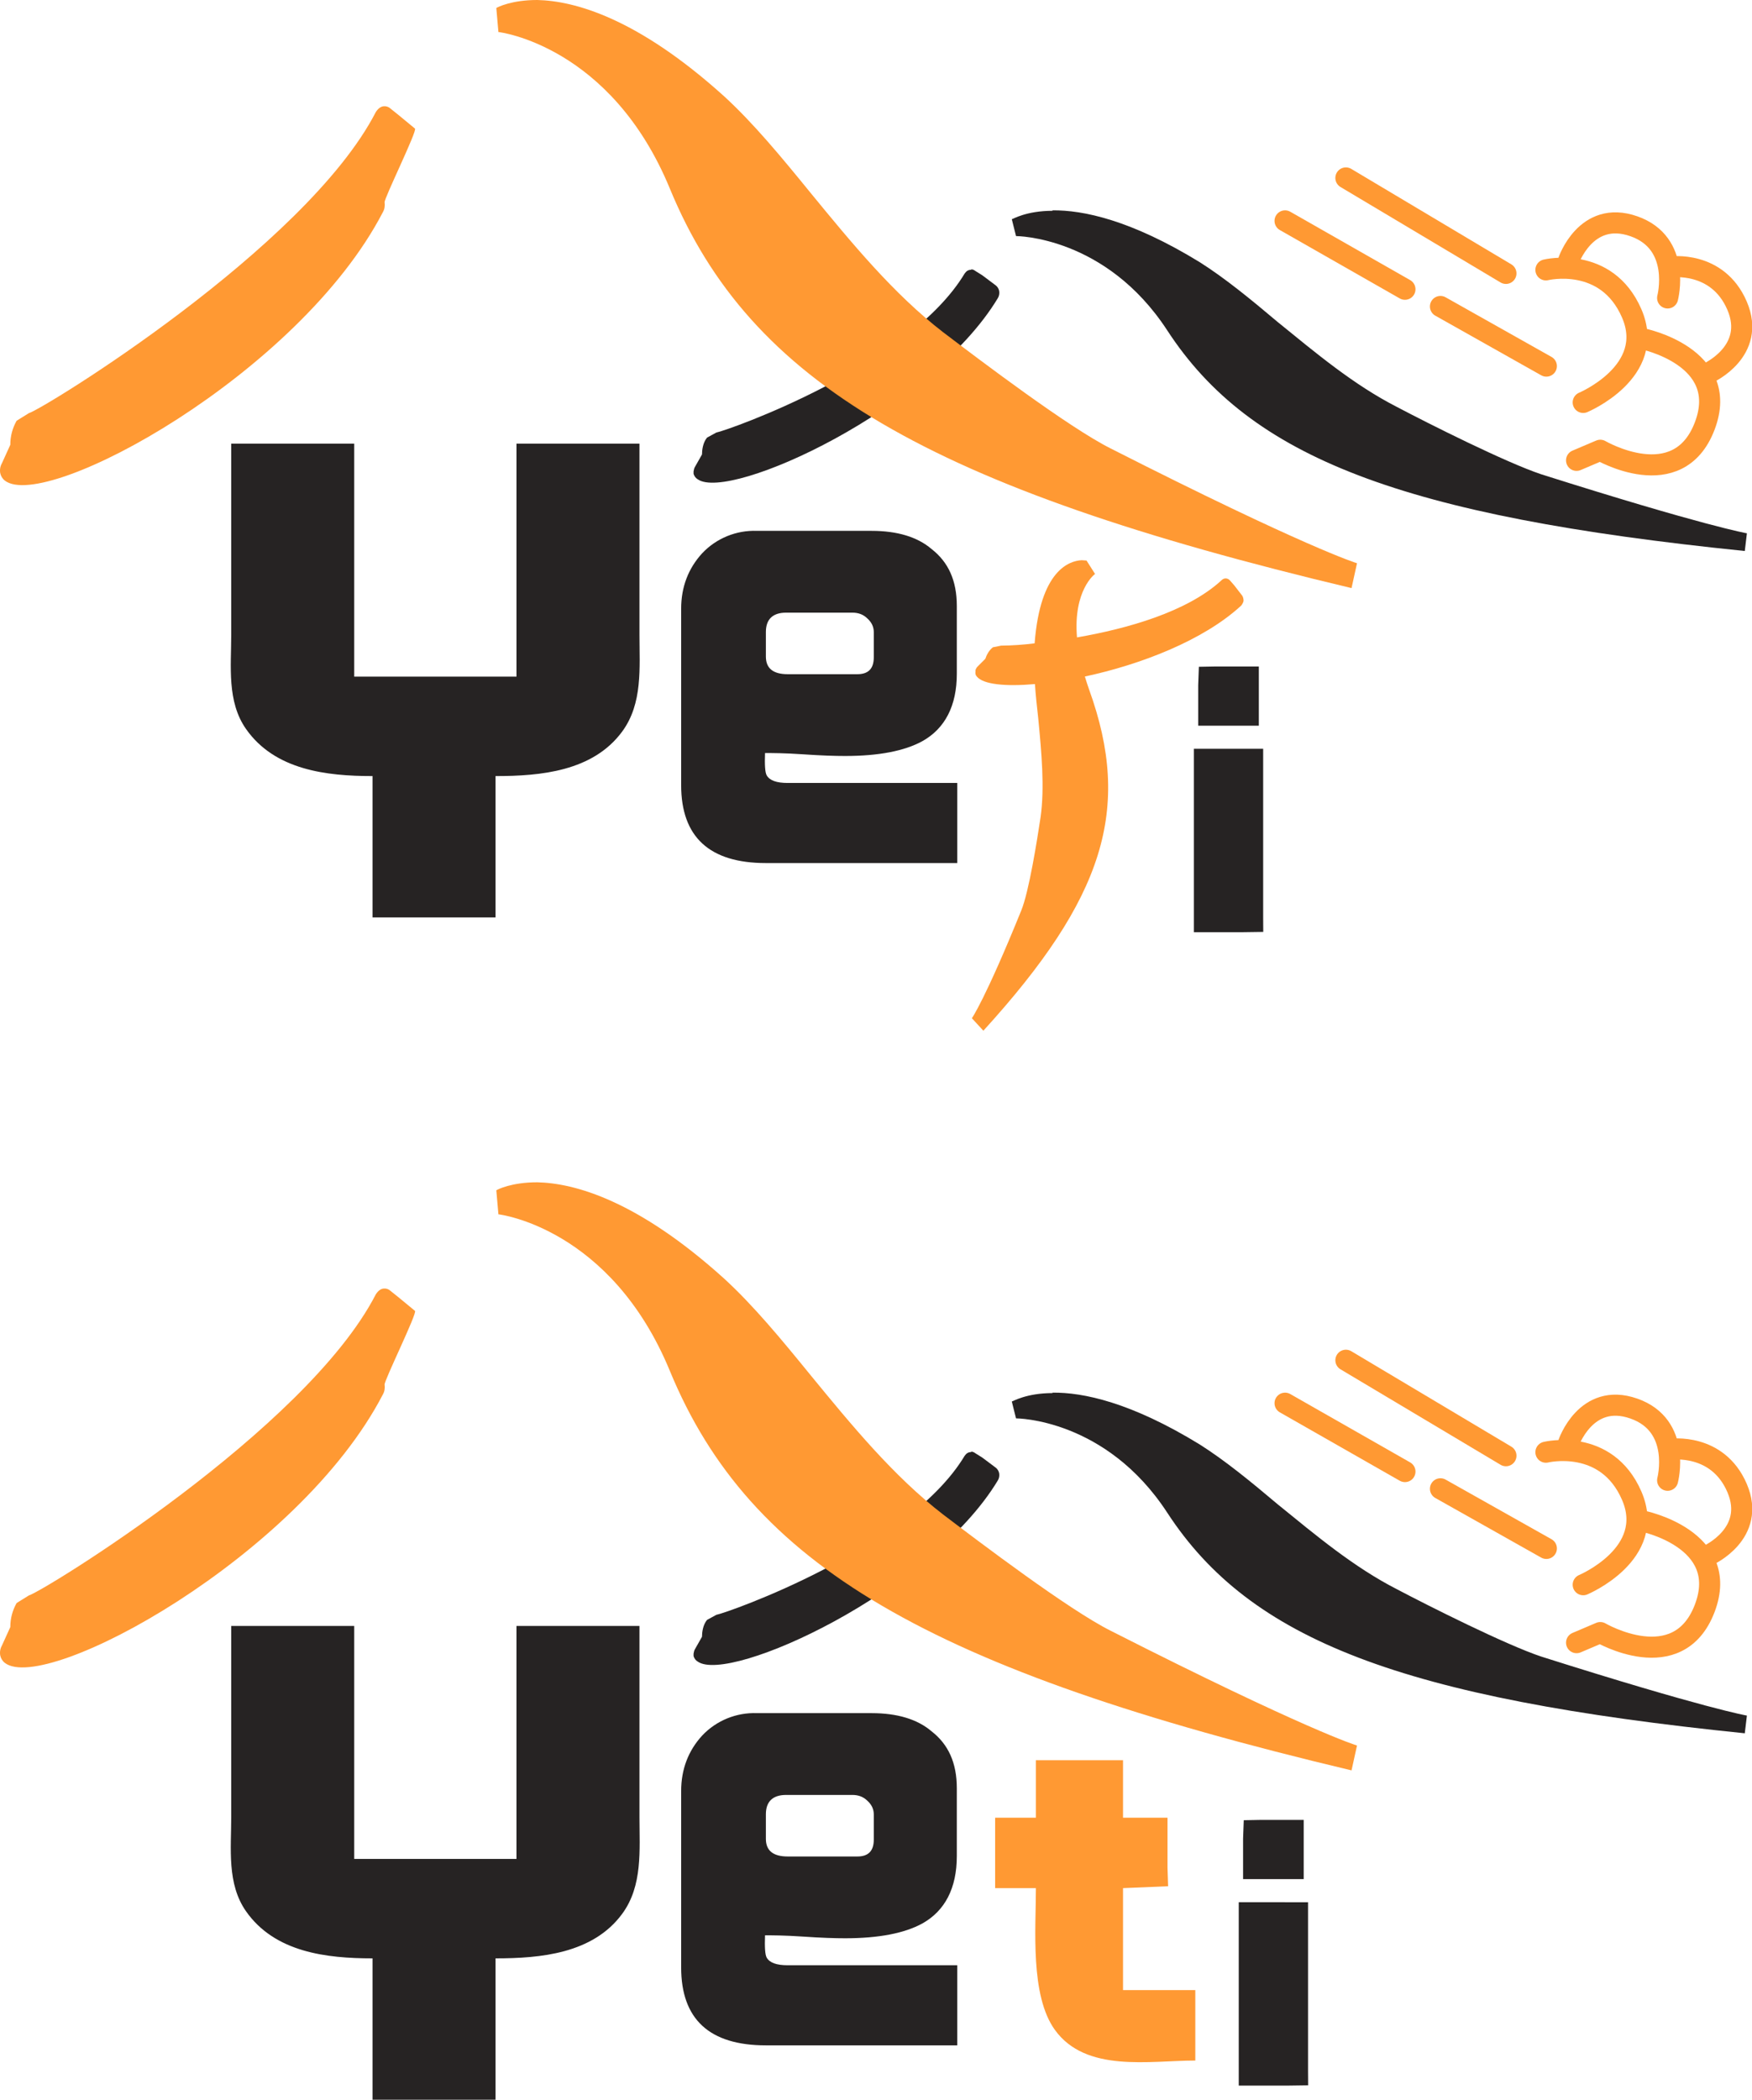 <?xml version="1.0" encoding="UTF-8" standalone="no"?>
<svg xmlns:dc="http://purl.org/dc/elements/1.1/" xmlns:cc="http://creativecommons.org/ns#" xmlns:rdf="http://www.w3.org/1999/02/22-rdf-syntax-ns#" xmlns:svg="http://www.w3.org/2000/svg" xmlns="http://www.w3.org/2000/svg" xmlns:sodipodi="http://sodipodi.sourceforge.net/DTD/sodipodi-0.dtd" xmlns:inkscape="http://www.inkscape.org/namespaces/inkscape" width="415.66" height="498.058" viewBox="0 0 415.66 498.058" version="1.1" id="svg6" sodipodi:docname="propos Yeti.svg" inkscape:version="1.0.2-2 (e86c870879, 2021-01-15)">
  
  
  <defs id="defs10"/>
  <path style="fill:#ff9933;fill-opacity:1;stroke:none;stroke-width:0.44" d="m 245.768,417.531 v 13.632 h -9.674 v 16.71 h 9.674 c 0,9.598 -1.405,25.411 4.489,33.605 7.37,10.246 22.485,7.291 33.328,7.291 v -16.71 h -17.15 v -24.186 l 10.698,-0.452 -0.144,-4.385 v -11.873 h -10.554 v -13.632 h -20.668" id="path867" sodipodi:nodetypes="cccccccccccccccc"/>
  <path style="fill:#262323;fill-opacity:1;stroke:none;stroke-width:0.621" d="m 54.857,385.68 v 45.324 c 0,7.489 -1.052,15.841 3.507,22.351 6.837,9.764 19.126,11.176 30.02,11.176 v 33.527 h 29.181 v -33.527 c 10.716,0 23.101,-1.132 30.042,-10.555 4.911,-6.666 4.106,-15.146 4.106,-22.972 V 385.68 h -29.181 v 55.258 H 84.038 V 385.68 H 54.857 m 11.797,74.505 0.621,0.621 -0.621,-0.621 m 8.692,3.104 0.621,0.621 -0.621,-0.621 m 52.153,0.621 0.621,0.621 -0.621,-0.621" id="path869-1" sodipodi:nodetypes="cssccccssccccccccccccccc"/>
  <path style="fill:#262323;fill-opacity:1;stroke:none;stroke-width:0.343" d="m 294.92,445.731 h 14.386 v -14.043 h -10.276 l -3.948,0.074 -0.162,4.379 v 9.591 m -1.028,5.48 v 43.501 h 11.646 l 4.817,-0.067 -0.021,-3.358 v -7.878 -32.197 z" id="path869-8-6" sodipodi:nodetypes="ccccccccccccccc"/>
  <path fill="#262323" d="m 249.749,330.443 c -6.3,0 -9.5,2 -9.7,2 l 1,4 c 0.1,0 21.3,0 35.9,22.4 19.7,30.2 55.6,44 137,52.3 l 0.5,-4.2 c 0,0 -10,-1.7 -48.8,-14 -8.4,-2.8 -26.7,-12 -34.1,-15.9 -10.4,-5.3 -19.4,-12.9 -28.4,-20.2 -6.4,-5.4 -12.5,-10.4 -18.5,-14.2 -16.3,-10 -27.7,-12.4 -35,-12.3 z m -19.4,14 c -0.6,0 -1.1,0.3 -1.5,0.9 -13.3,22.1 -56.2,37.2 -58.9,37.7 l -2.2,1.2 c -1,1.2 -1.2,3 -1.2,4 l -1.7,3 c -0.2,0.3 -0.2,0.7 -0.3,1 v 0.6 c 0.2,0.6 0.5,1 1,1.3 7.6,5.3 55.3,-16.6 71.2,-43 0.3,-0.5 0.4,-1.1 0.3,-1.7 -0.1,-0.5 -0.4,-1 -0.8,-1.3 l -3.2,-2.4 -1.6,-1 c -0.4,-0.3 -0.7,-0.4 -1,-0.4 z" id="path2-0" sodipodi:nodetypes="cccccccccccccccccccccccscccc"/>
  <g id="g874-1" transform="rotate(-25.249,142.938,127.268)" style="stroke:#ff9933;stroke-opacity:1">
    <path style="fill:none;stroke:#ff9933;stroke-width:5;stroke-linecap:round;stroke-linejoin:round;stroke-miterlimit:4;stroke-dasharray:none;stroke-opacity:1" d="m 201.719,382.279 18.808,26.802" id="path851-25"/>
    <path style="fill:none;stroke:#ff9933;stroke-width:5;stroke-linecap:round;stroke-linejoin:round;stroke-miterlimit:4;stroke-dasharray:none;stroke-opacity:1" d="m 226.405,416.369 16.692,23.51" id="path853-6"/>
    <path style="fill:none;stroke:#ff9933;stroke-width:5;stroke-linecap:round;stroke-linejoin:round;stroke-miterlimit:4;stroke-dasharray:none;stroke-opacity:1" d="m 219.117,379.223 24.686,36.676" id="path855-59"/>
    <path style="fill:none;stroke:#ff9933;stroke-width:5;stroke-linecap:round;stroke-linejoin:round;stroke-miterlimit:4;stroke-dasharray:none;stroke-opacity:1" d="m 252.737,419.19 c 0,0 14.471,2.946 14.009,17.994 -0.462,15.048 -19.416,14.215 -19.416,14.215" id="path857-2" sodipodi:nodetypes="czc"/>
    <path style="fill:none;stroke:#ff9933;stroke-width:5;stroke-linecap:round;stroke-linejoin:round;stroke-miterlimit:4;stroke-dasharray:none;stroke-opacity:1" d="m 258.379,419.661 c 0,0 8.983,-9.444 17.633,-0.94 8.65,8.504 0,18.808 0,18.808" id="path859-0" sodipodi:nodetypes="czc"/>
    <path style="fill:none;stroke:#ff9933;stroke-width:5;stroke-linecap:round;stroke-linejoin:round;stroke-miterlimit:4;stroke-dasharray:none;stroke-opacity:1" d="m 279.774,431.181 c 0,0 10.771,3.294 10.359,15.03 -0.412,11.736 -12.945,11.537 -12.945,11.537" id="path861-25" sodipodi:nodetypes="czc"/>
    <path style="fill:none;stroke:#ff9933;stroke-width:5;stroke-linecap:round;stroke-linejoin:round;stroke-miterlimit:4;stroke-dasharray:none;stroke-opacity:1" d="m 266.373,443.641 c 0,0 17.409,12.843 4.636,25.123 -12.774,12.279 -24.855,-5.374 -24.855,-5.374 l -6.113,-0.235" id="path865-5" sodipodi:nodetypes="czcc"/>
  </g>
  <path fill="#262323" d="m 227.103,485.165 v -19 h -40.2 c -2.7,0 -4.3,-0.6 -5,-1.8 -0.4,-0.7 -0.5,-2.5 -0.4,-5.3 1.6,0 4.6,0 9,0.3 4.3,0.3 7.6,0.4 10,0.4 8,0 14.1,-1.2 18.3,-3.5 5.4,-3 8.2,-8.4 8.2,-16 v -16.1 c 0,-6 -2,-10.4 -6,-13.5 -3.4,-2.9 -8.2,-4.3 -14.2,-4.3 h -27.2 c -4.894,-0.189 -9.633,1.743 -13,5.3 -3.3,3.6 -5,8 -5,13.2 v 41.8 c 0,12.3 6.7,18.5 20.1,18.5 z m -23.8,-44.8 h -16.4 c -3.5,0 -5.2,-1.4 -5.2,-4.2 v -5.8 c 0,-3 1.6,-4.6 4.8,-4.6 h 15.7 c 1.4,0 2.6,0.4 3.6,1.4 1,0.9 1.5,2 1.5,3.2 v 6 c 0,2.7 -1.3,4 -3.9,4 z" id="path2-8-9-1" sodipodi:nodetypes="ccscccscsscsccsssccssssscsssc"/>
  <path fill="#f93" d="m 256.609,132.881 c -2.884,0.156 -9.82,2.338 -11.145,19.718 -2.637,0.338 -5.291,0.52 -7.95,0.546 l -1.948,0.39 c -0.935,0.701 -1.559,1.948 -1.793,2.728 l -1.871,1.871 c -0.234,0.234 -0.312,0.468 -0.468,0.779 v 0.39 c -0.078,0.39 0,0.857 0.312,1.169 1.481,1.871 6.781,2.416 13.795,1.793 0.156,2.572 0.468,5.3 0.779,8.106 0.779,8.106 1.559,16.445 0.546,23.537 -0.779,5.144 -2.728,17.614 -4.598,22.134 -8.573,21.121 -11.691,25.486 -11.691,25.486 l 2.728,2.962 c 28.681,-31.487 35.306,-52.608 25.096,-80.899 -0.364,-1.03 -0.702,-2.07 -1.013,-3.118 13.094,-2.806 28.058,-8.495 37.098,-16.835 0.234,-0.312 0.468,-0.701 0.546,-1.091 0,-0.468 -0.078,-0.857 -0.312,-1.247 l -1.871,-2.416 -1.013,-1.169 c -0.546,-0.624 -1.403,-0.701 -2.026,-0.078 -8.183,7.56 -22.602,11.535 -34.293,13.561 -0.935,-11.145 4.209,-15.042 4.287,-15.042 l -2.026,-3.195 z" id="path4-5" style="fill:#ff9933;fill-opacity:1;stroke:none;stroke-width:0.779;stroke-opacity:1" sodipodi:nodetypes="cccccsccccccccccccccccccccc"/>
  <path style="fill:#262323;fill-opacity:1;stroke:none;stroke-width:0.621" d="m 54.857,105.238 v 45.324 c 0,7.489 -1.052,15.841 3.507,22.351 6.837,9.764 19.126,11.176 30.02,11.176 v 33.527 h 29.181 V 184.089 c 10.716,0 23.101,-1.132 30.042,-10.555 4.911,-6.666 4.106,-15.146 4.106,-22.972 V 105.238 H 122.533 v 55.258 H 84.038 V 105.238 H 54.857 m 11.797,74.505 0.621,0.621 -0.621,-0.621 m 8.692,3.104 0.621,0.621 -0.621,-0.621 m 52.153,0.621 0.621,0.621 -0.621,-0.621" id="path869-1-0" sodipodi:nodetypes="cssccccssccccccccccccccc"/>
  <path style="fill:#262323;fill-opacity:1;stroke:none;stroke-width:0.343" d="m 284.27,172.135 h 14.386 v -14.043 h -10.276 l -3.948,0.074 -0.162,4.379 v 9.591 m -1.028,5.48 v 43.501 h 11.646 l 4.817,-0.067 -0.021,-3.358 v -7.878 -32.197 z" id="path869-8-6-8" sodipodi:nodetypes="ccccccccccccccc"/>
  <path fill="#262323" d="m 249.749,50 c -6.3,0 -9.5,2 -9.7,2 l 1,4 c 0.1,0 21.3,0 35.9,22.4 19.7,30.2 55.6,44 137,52.3 l 0.5,-4.2 c 0,0 -10,-1.7 -48.8,-14 -8.4,-2.8 -26.7,-12 -34.1,-15.9 -10.4,-5.3 -19.4,-12.9 -28.4,-20.2 -6.4,-5.4 -12.5,-10.4 -18.5,-14.2 -16.3,-10 -27.7,-12.4 -35,-12.3 z m -19.4,14 c -0.6,0 -1.1,0.3 -1.5,0.9 -13.3,22.1 -56.2,37.2 -58.9,37.7 l -2.2,1.2 c -1,1.2 -1.2,3 -1.2,4 l -1.7,3 c -0.2,0.3 -0.2,0.7 -0.3,1 v 0.6 c 0.2,0.6 0.5,1 1,1.3 7.6,5.3 55.3,-16.6 71.2,-43 0.3,-0.5 0.4,-1.1 0.3,-1.7 -0.1,-0.5 -0.4,-1 -0.8,-1.3 l -3.2,-2.4 -1.6,-1 c -0.4,-0.3 -0.7,-0.4 -1,-0.4 z" id="path2-0-5" sodipodi:nodetypes="cccccccccccccccccccccccscccc"/>
  <g id="g874-1-8" transform="rotate(-25.249,-483.131,-12.953)" style="stroke:#ff9933;stroke-opacity:1">
    <path style="fill:none;stroke:#ff9933;stroke-width:5;stroke-linecap:round;stroke-linejoin:round;stroke-miterlimit:4;stroke-dasharray:none;stroke-opacity:1" d="m 201.719,382.279 18.808,26.802" id="path851-25-5"/>
    <path style="fill:none;stroke:#ff9933;stroke-width:5;stroke-linecap:round;stroke-linejoin:round;stroke-miterlimit:4;stroke-dasharray:none;stroke-opacity:1" d="m 226.405,416.369 16.692,23.51" id="path853-6-2"/>
    <path style="fill:none;stroke:#ff9933;stroke-width:5;stroke-linecap:round;stroke-linejoin:round;stroke-miterlimit:4;stroke-dasharray:none;stroke-opacity:1" d="m 219.117,379.223 24.686,36.676" id="path855-59-0"/>
    <path style="fill:none;stroke:#ff9933;stroke-width:5;stroke-linecap:round;stroke-linejoin:round;stroke-miterlimit:4;stroke-dasharray:none;stroke-opacity:1" d="m 252.737,419.19 c 0,0 14.471,2.946 14.009,17.994 -0.462,15.048 -19.416,14.215 -19.416,14.215" id="path857-2-6" sodipodi:nodetypes="czc"/>
    <path style="fill:none;stroke:#ff9933;stroke-width:5;stroke-linecap:round;stroke-linejoin:round;stroke-miterlimit:4;stroke-dasharray:none;stroke-opacity:1" d="m 258.379,419.661 c 0,0 8.983,-9.444 17.633,-0.94 8.65,8.504 0,18.808 0,18.808" id="path859-0-3" sodipodi:nodetypes="czc"/>
    <path style="fill:none;stroke:#ff9933;stroke-width:5;stroke-linecap:round;stroke-linejoin:round;stroke-miterlimit:4;stroke-dasharray:none;stroke-opacity:1" d="m 279.774,431.181 c 0,0 10.771,3.294 10.359,15.03 -0.412,11.736 -12.945,11.537 -12.945,11.537" id="path861-25-0" sodipodi:nodetypes="czc"/>
    <path style="fill:none;stroke:#ff9933;stroke-width:5;stroke-linecap:round;stroke-linejoin:round;stroke-miterlimit:4;stroke-dasharray:none;stroke-opacity:1" d="m 266.373,443.641 c 0,0 17.409,12.843 4.636,25.123 -12.774,12.279 -24.855,-5.374 -24.855,-5.374 l -6.113,-0.235" id="path865-5-5" sodipodi:nodetypes="czcc"/>
  </g>
  <path fill="#262323" d="m 227.103,204.722 v -19 h -40.2 c -2.7,0 -4.3,-0.6 -5,-1.8 -0.4,-0.7 -0.5,-2.5 -0.4,-5.3 1.6,0 4.6,0 9,0.3 4.3,0.3 7.6,0.4 10,0.4 8,0 14.1,-1.2 18.3,-3.5 5.4,-3 8.2,-8.4 8.2,-16 v -16.1 c 0,-6 -2,-10.4 -6,-13.5 -3.4,-2.9 -8.2,-4.3 -14.2,-4.3 h -27.2 c -4.894,-0.189 -9.633,1.743 -13,5.3 -3.3,3.6 -5,8 -5,13.2 v 41.8 c 0,12.3 6.7,18.5 20.1,18.5 z m -23.8,-44.8 h -16.4 c -3.5,0 -5.2,-1.4 -5.2,-4.2 v -5.8 c 0,-3 1.6,-4.6 4.8,-4.6 h 15.7 c 1.4,0 2.6,0.4 3.6,1.4 1,0.9 1.5,2 1.5,3.2 v 6 c 0,2.7 -1.3,4 -3.9,4 z" id="path2-8-9-1-0" sodipodi:nodetypes="ccscccscsscsccsssccssssscsssc"/>
  <path fill="#ff9933" d="m 127.449,280.443 c -6.1,0 -9.4,1.7 -9.7,1.9 l 0.5,5.7 c 0.2,0 26.7,3.2 40.7,37.2 19,46 61.2,70.8 161.7,94.7 l 1.3,-5.9 c -0.1,0 -12.3,-3.8 -58.4,-27.2 -10,-5 -31.1,-21 -39.8,-27.6 -11.8,-9.1 -21.8,-21.3 -31.4,-33 -7,-8.6 -13.7,-16.7 -20.6,-23 -20.5,-18.5 -35.4,-22.6 -44.3,-22.8 z m -36.3,25.2 c -0.8,0 -1.5,0.6 -2,1.4 -16.6,32.2 -79,70.5 -82.3,71.4 l -2.9,1.8 c -0.995,1.734 -1.513,3.701 -1.5,5.7 l -2,4.4 c -0.393,0.698 -0.534,1.51 -0.4,2.3 0.137,0.713 0.528,1.353 1.1,1.8 9.7,7.5 69.8,-25.3 89.7,-63.7 0.4,-0.7 0.5,-1.5 0.4,-2.3 -0.2,-0.8 7.8,-17 7.2,-17.5 l -4,-3.3 -2,-1.6 c -0.373,-0.281 -0.833,-0.423 -1.3,-0.4 z" id="path4-4-2" sodipodi:nodetypes="ccccccccccccccccccccccccc"/>
  <path fill="#ff9933" d="m 127.449,0 c -6.1,0 -9.4,1.7 -9.7,1.9 l 0.5,5.7 c 0.2,0 26.7,3.2 40.7,37.2 19,46 61.2,70.8 161.7,94.7 l 1.3,-5.9 c -0.1,0 -12.3,-3.8 -58.4,-27.2 -10,-5 -31.1,-21 -39.8,-27.6 -11.8,-9.1 -21.8,-21.3 -31.4,-33 -7,-8.6 -13.7,-16.7 -20.6,-23 -20.5,-18.5 -35.4,-22.6 -44.3,-22.8 z m -36.3,25.2 c -0.8,0 -1.5,0.6 -2,1.4 -16.6,32.2 -79,70.5 -82.3,71.4 l -2.9,1.8 c -0.995,1.734 -1.513,3.701 -1.5,5.7 l -2,4.4 c -0.393,0.698 -0.534,1.51 -0.4,2.3 0.137,0.713 0.528,1.353 1.1,1.8 9.7,7.5 69.8,-25.3 89.7,-63.7 0.4,-0.7 0.5,-1.5 0.4,-2.3 -0.2,-0.8 7.8,-17 7.2,-17.5 l -4,-3.3 -2,-1.6 c -0.373,-0.281 -0.833,-0.423 -1.3,-0.4 z" id="path4-4-2-8" sodipodi:nodetypes="ccccccccccccccccccccccccc"/>
</svg>
